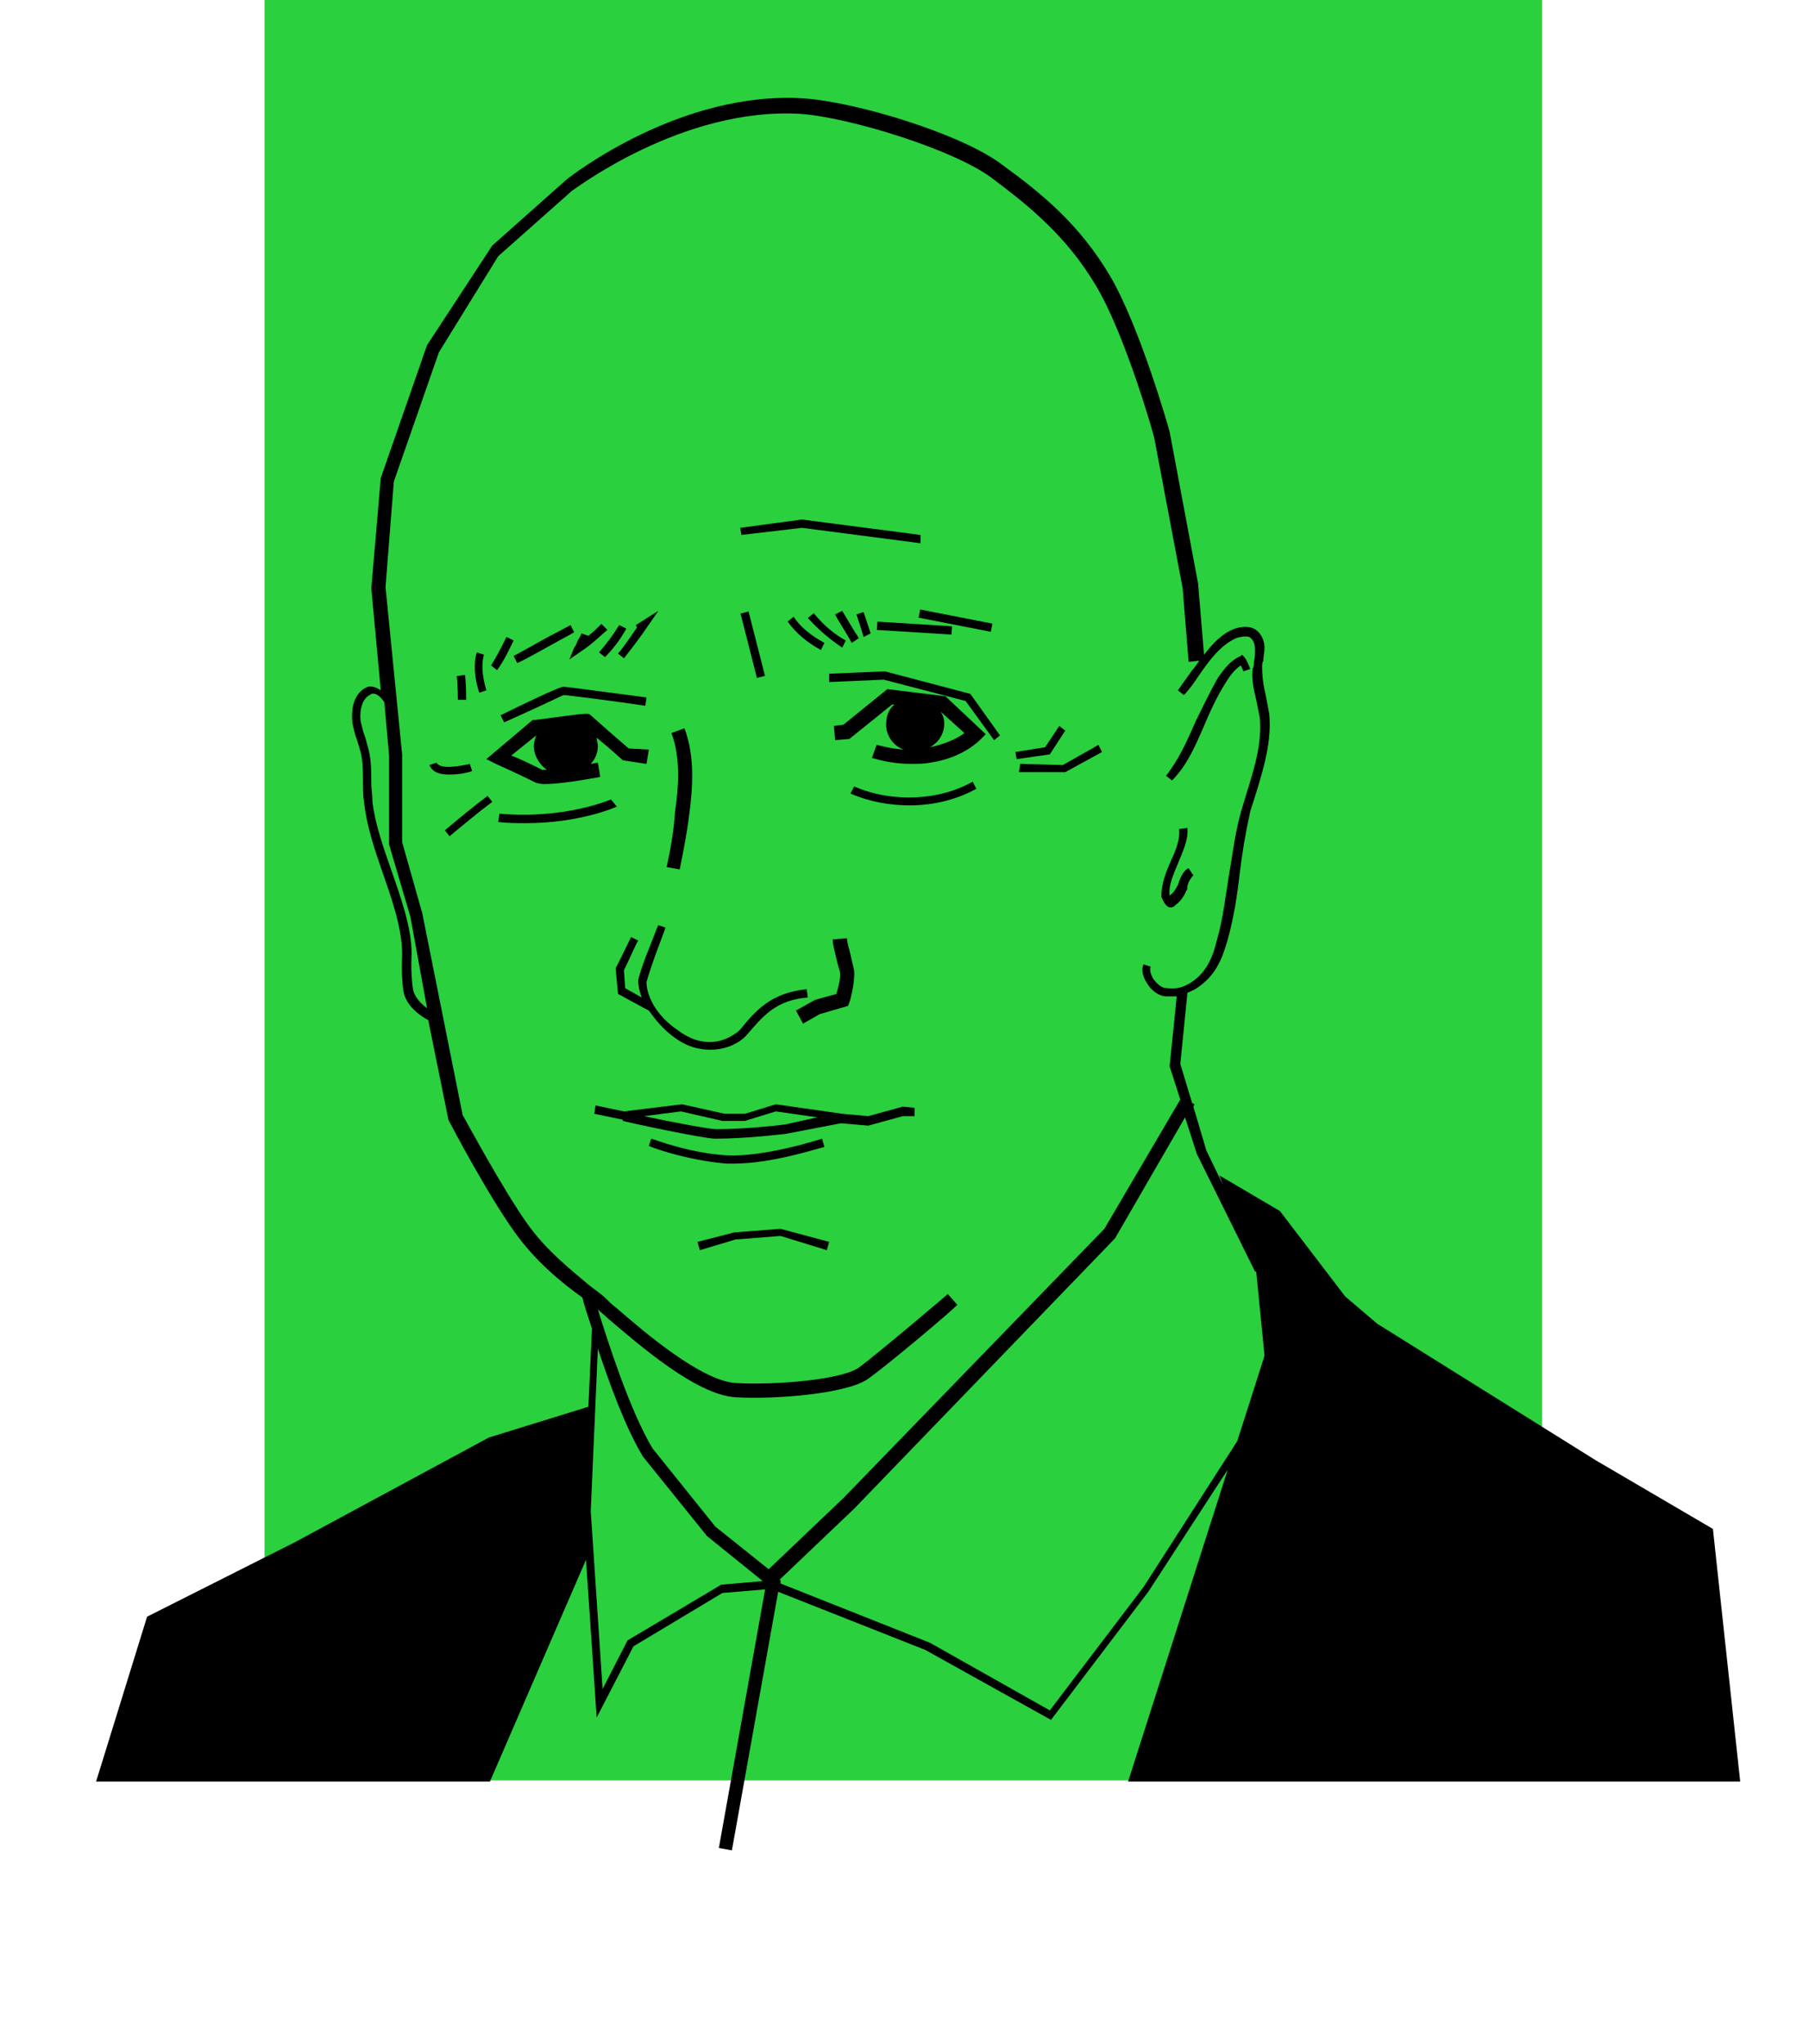 <?xml version="1.0" encoding="utf-8"?>
<!-- Generator: Adobe Illustrator 26.2.1, SVG Export Plug-In . SVG Version: 6.00 Build 0)  -->
<svg version="1.1" xmlns="http://www.w3.org/2000/svg" xmlns:xlink="http://www.w3.org/1999/xlink" x="0px" y="0px"
	 viewBox="0 0 152.5 172.3" style="enable-background:new 0 0 152.5 172.3;" xml:space="preserve">
<style type="text/css">
	.st0{fill:#2AD03D;}
	.st1{fill:#29211A;}
</style>
<g id="Ebene_1">
	<g>
		<g>
			<polygon class="st0" points="22.3,-0.2 22.3,150.1 130,150.1 130,-0.2 22.3,-0.2 			"/>
		</g>
		<g>
			<path d="M146.7,150.2l-2.3-21.3l-9.9-5.8l-18.4-11.5l-2.7-2.3l-5.5-7.2l-5.1-3l0.3,0.8l-1.4-2.9l-1.1-3.7l0.1-0.2l-0.2-0.1
				l-1-3.3l0.6-6c0.2-0.1,0.5-0.2,0.8-0.4c1.5-1,2.1-2.3,2.6-4.1c0.5-1.8,0.8-3.7,1-5.5c0.2-1.7,0.5-3.5,0.9-5.3
				c0.2-0.6,0.4-1.3,0.6-1.9c0.6-2,1.2-4.1,1-6.3c-0.1-0.5-0.2-1.1-0.3-1.6c-0.2-0.8-0.3-1.6-0.3-2.4c0-0.2,0-0.3,0.1-0.5
				c0-0.4,0.1-0.7,0.1-1.1c0-0.6-0.3-1.3-0.9-1.6c-0.4-0.2-1-0.2-1.6,0c-1.1,0.4-1.9,1.3-2.6,2.2l-0.5-6l-2.4-12.8
				c-0.1-0.4-2.5-8.8-5-13.1c-2.6-4.4-5.8-7-9.1-9.4c-3.4-2.6-12.3-5.3-16.7-5.6c-10.4-0.7-19.6,6.5-20,6.8l-6.3,5.6L36,29.1
				l-3.9,11.2l-0.8,9.3l0.8,8.6c-0.3-0.2-0.7-0.4-1.1-0.3c-0.2,0.1-0.4,0.2-0.5,0.3c-0.7,0.6-0.9,1.6-0.8,2.7c0.1,0.5,0.2,1,0.4,1.5
				c0.1,0.3,0.2,0.7,0.3,1c0.2,0.8,0.2,1.7,0.2,2.6c0,0.5,0,1.1,0.1,1.7c0.2,1.9,0.9,4,1.6,6c0.8,2.3,1.6,4.6,1.6,6.8
				c0,0.1-0.1,1.6,0.1,3c0.2,1.5,1.9,2.4,2.1,2.5l1.7,8.4l0.1,0.2c0.1,0.2,3.2,6.1,5.5,9.3c1.8,2.5,3.9,4.2,5.7,5.5
				c0.1,0.5,0.4,1.4,0.8,2.6l-0.3,6.6l-8.4,2.6L24.9,130l-12.5,6.3l-4.3,13.9h33.2l8.1-18.7l0.9,13.3l3.1-6l7.5-4.5l3.6-0.3
				l-3.9,21.8l1.1,0.2l3.9-21.8l12.4,4.9l10.6,5.9l8.2-10.8l-0.3-0.2l0.3,0.2l6.7-10.3l-8.4,26.3H146.7z M34.8,83.3
				c-0.2-1.4-0.1-2.9-0.1-2.9c0-2.2-0.9-4.7-1.7-7c-0.7-2-1.4-4-1.6-5.8c0-0.5-0.1-1.1-0.1-1.6c0-0.9,0-1.8-0.2-2.7
				c-0.1-0.4-0.2-0.7-0.3-1.1c-0.2-0.5-0.3-1-0.4-1.4c-0.1-0.9,0.1-1.7,0.6-2.1c0.1-0.1,0.2-0.1,0.3-0.2c0.3-0.1,0.7,0.1,1.1,0.7
				l0.4,4.5v7.5l1.8,6.1L36,85C35.6,84.7,34.9,84.1,34.8,83.3z M44.4,103.1c-2.1-3-5-8.4-5.4-9.1l-3.4-17L33.9,71l0-7.4l-1.4-14.1
				l0.7-8.9l3.8-10.9l5-8.1l6.2-5.5C48.4,16,57.5,9,67.5,9.6c4.1,0.3,12.9,3,16.1,5.4c3.2,2.4,6.3,4.9,8.8,9.1
				c2.5,4.2,4.9,12.7,4.9,12.8l2.4,12.7l0.5,6.2l0.9-0.1c-0.2,0.3-0.4,0.6-0.6,0.8c-0.4,0.6-0.8,1.1-1.2,1.7l0.5,0.4
				c0.5-0.5,0.9-1.1,1.3-1.7c0.9-1.3,1.8-2.5,3.1-3.1c0.3-0.1,0.8-0.2,1.1-0.1c0.4,0.2,0.5,0.7,0.5,1.1c0,0.3,0,0.6-0.1,1
				c0,0.2,0,0.4-0.1,0.6c-0.1,0.9,0.1,1.8,0.3,2.6c0.1,0.5,0.2,1,0.3,1.5c0.2,2-0.4,4.1-1,6c-0.2,0.7-0.4,1.3-0.6,2
				c-0.5,1.8-0.7,3.6-1,5.3c-0.3,1.8-0.5,3.7-1,5.4c-0.4,1.7-1,2.9-2.3,3.7c-0.7,0.4-1.2,0.5-2,0.4c-0.4,0-0.8-0.4-1.1-0.8
				c-0.2-0.4-0.3-0.7-0.2-1l-0.6-0.2c-0.2,0.4-0.1,1,0.3,1.6c0.4,0.7,1.1,1.1,1.6,1.1c0.2,0,0.4,0,0.5,0c0.1,0,0.3,0,0.4,0l-0.6,5.9
				l0.9,2.8l-6.4,10.9l-22,22.7l-6.3,6l-4.5-3.6l-5.3-6.6c-1.9-3.2-3.7-8.8-4.6-11.7c0,0,0,0,0,0c0.2,0.2,0.6,0.5,0.9,0.8
				c2.6,2.2,7.4,6.4,10.7,6.6c3.4,0.2,9.3-0.3,11.1-1.5c1.6-1.1,7.4-6,7.6-6.3l-0.8-0.9c-0.1,0.1-6,5.1-7.5,6.2
				c-1.4,1-6.9,1.5-10.4,1.3c-2.9-0.2-7.7-4.3-10-6.3c-0.4-0.3-0.7-0.6-0.9-0.8c-0.4-0.4-1-0.8-1.5-1.2
				C48.2,107.1,46.1,105.5,44.4,103.1z M60.8,133.6l-7.9,4.7l-2.1,4.1l-1-15l0.6-13.7c1,3,2.3,6.6,3.8,9.1l5.4,6.7l4.7,3.8
				L60.8,133.6z M96.4,133.8l-7.9,10.4l-10.1-5.7l-12.6-5l0-0.3l-0.1,0l6.3-6l22-22.8l5.9-10.2l1,3.1l4.9,9.9l0.1,0l0.7,7.1
				l-2.3,7.2L96.4,133.8z"/>
			<path d="M72,66.3l-0.3,0.6c1.6,0.7,3.3,1,5,1c2,0,4-0.5,5.6-1.4L82,65.9C79.2,67.5,75.2,67.7,72,66.3z"/>
			<polygon points="86,64.4 85.9,65.1 89.8,65.1 92.9,63.4 92.6,62.8 89.6,64.5 			"/>
			<polygon points="88.5,63.6 89.8,61.6 89.3,61.2 88.1,63 85.6,63.4 85.7,64 			"/>
			<polygon points="74.6,56.6 74.6,56.6 69.9,56.8 69.9,57.5 74.5,57.3 81.4,59.1 83.8,62.4 84.3,62 81.8,58.5 			"/>
			<path d="M74.8,58.1l-3.7,3l-0.8,0.1l0.1,1.2l1.2-0.1l3.6-2.9l0.2,0c-0.5,0.4-0.7,1-0.7,1.7c0,0.9,0.6,1.8,1.5,2.1
				c-1.3-0.1-2.2-0.4-2.3-0.4l-0.4,1.1c0.1,0,1.4,0.5,3.3,0.5c0.5,0,1.1,0,1.6-0.1c2.8-0.4,4.2-1.9,4.3-2l0.4-0.4l-3.4-3.2
				L74.8,58.1z M78.4,63c0.7-0.4,1.2-1.1,1.2-2c0-0.4-0.1-0.7-0.3-1l2,1.8C80.8,62.2,79.8,62.7,78.4,63z"/>
			<path d="M42.2,60.3l0.3,0.6c1.8-0.8,4.8-2.2,5-2.3c0.3,0,4.2,0.5,6.9,0.9l0.1-0.7c-1.6-0.2-6.7-0.9-7-0.9
				C47.4,57.9,47.1,57.9,42.2,60.3z"/>
			<path d="M45.9,66.1c0.7,0,2-0.1,4.7-0.6l-0.2-1.2c-0.2,0-0.4,0.1-0.6,0.1c0.4-0.4,0.6-1,0.6-1.5c0-0.2-0.1-0.5-0.1-0.7
				c1,0.8,2.1,1.8,2.1,1.8l0.1,0.1l2,0.3l0.2-1.2L53,63.1c-0.6-0.5-3.1-2.7-3.2-2.8c-0.2-0.2-0.2-0.2-4.7,0.4l-0.2,0L41,64l0.8,0.4
				c0,0,2,0.9,3.4,1.6C45.3,66,45.4,66.1,45.9,66.1z M45.2,62c-0.1,0.3-0.2,0.6-0.2,0.9c0,0.8,0.5,1.6,1.1,2c-0.2,0-0.4,0-0.4,0
				c-0.8-0.4-1.8-0.9-2.6-1.2L45.2,62z"/>
			<path d="M56.1,78.2L55.5,78l-0.1,0.2c-0.6,1.6-1.2,2.9-1.6,4.4c0,0.2,0,0.7,0.3,1.5c-0.5-0.3-1.1-0.6-1.4-0.8l-0.1-1.5
				c0.4-0.8,1-2.2,1.2-2.5l-0.6-0.3c-0.2,0.4-1.2,2.5-1.3,2.6l0,0.1l0.2,2.1l0.2,0.1c0,0,2,1.1,2.4,1.3l0,0c0.5,0.7,1.2,1.6,2.2,2.3
				c1.1,0.8,2.1,1,3,1c1.6,0,2.7-0.8,3.1-1.3c1.3-1.5,2.4-2.9,5.1-3.1l-0.1-0.7c-3,0.3-4.3,1.8-5.6,3.4c0,0-2.2,2.3-5.2,0.1
				c-2.8-1.9-2.7-4.1-2.7-4.1c0.4-1.4,0.9-2.7,1.5-4.3L56.1,78.2z"/>
			<path d="M98.7,76.5C98.7,76.5,98.7,76.5,98.7,76.5c0.2,0,0.3-0.1,0.4-0.2c0.4-0.3,0.7-0.7,0.9-1.2c0.1-0.1,0.1-0.2,0.1-0.4
				c0.1-0.4,0.3-0.7,0.5-0.9l-0.4-0.6c-0.1,0-0.1,0.1-0.2,0.1l0,0c-0.3,0.3-0.5,0.7-0.6,1c0,0.1-0.1,0.2-0.1,0.3
				c-0.2,0.4-0.4,0.7-0.7,0.9c0,0,0,0,0,0c-0.1-0.9,0.3-1.7,0.7-2.7c0.4-1,0.9-2,0.8-3l-0.7,0.1c0.1,0.9-0.3,1.8-0.7,2.7
				c-0.4,0.9-0.8,1.9-0.8,3C98.2,76.3,98.4,76.5,98.7,76.5z"/>
			<path d="M39.8,65l-0.2-0.6c-0.8,0.2-2.5,0.5-2.8-0.1l-0.6,0.2c0.3,0.7,1,0.8,1.7,0.8C38.8,65.3,39.6,65.1,39.8,65z"/>
			<path d="M51.5,67.4c0,0-3.9,1.7-9.4,1.2L42,69.3c0.8,0.1,1.6,0.1,2.3,0.1c4.5,0,7.5-1.3,7.7-1.4L51.5,67.4z"/>
			<path d="M101.5,61.2c0.5-1.2,1.1-2.5,1.8-3.6c0.3-0.5,0.7-1.1,1.3-1.5c0.1,0.2,0.2,0.4,0.2,0.5l0.6-0.2c-0.4-1-0.5-1-0.6-1.1
				l-0.1-0.1l-0.1,0.1c-0.9,0.4-1.4,1.1-1.9,1.8c-0.7,1.2-1.3,2.5-1.9,3.7c-0.7,1.6-1.4,3.2-2.5,4.6l0.5,0.4
				C100.1,64.5,100.8,62.8,101.5,61.2z"/>
			<path d="M56.2,73.1l1.1,0.2c0.3-1.5,0.6-3,0.8-4.6c0.3-2.3,0.5-4.9-0.4-7.3l-1.1,0.4c0.8,2.1,0.6,4.6,0.3,6.7
				C56.8,70.1,56.5,71.7,56.2,73.1z"/>
			<path d="M67.7,86.3l1.4-0.8l2.4-0.7l0.1-0.3c0.1-0.2,0.5-1.8,0.4-2.7c-0.1-0.4-0.2-0.9-0.3-1.3c-0.1-0.5-0.3-1-0.3-1.4l-1.2,0.1
				c0,0.5,0.2,1.1,0.3,1.6c0.1,0.4,0.2,0.8,0.3,1.1c0.1,0.4-0.1,1.3-0.3,1.9l-1.8,0.5l-1.6,0.9L67.7,86.3z"/>
			<path d="M76.1,93.3l-2.9,0.8L71,93.9l0,0l0,0l-5.6-0.8l-2.6,0.8l-1.7,0l-3.6-0.8l-4.9,0.6l-2.4-0.5l-0.1,0.7l2.4,0.5l0,0.1
				c0.3,0.1,6.8,1.5,7.8,1.5c2.7,0,5.8-0.4,5.9-0.4l4.7-0.9l2.3,0.2l2.9-0.8l1,0l0-0.7L76.1,93.3z M66.2,94.8c0,0-3.1,0.4-5.8,0.4
				c-0.6,0-3.8-0.6-6.1-1.1l3.1-0.4l3.5,0.8l1.9,0l2.6-0.8l3.5,0.5L66.2,94.8z"/>
			<rect x="63.1" y="51.6" transform="matrix(0.969 -0.247 0.247 0.969 -11.463 17.314)" width="0.7" height="5.6"/>
			<polygon points="67.6,44.5 77.6,45.8 77.6,45.1 67.6,43.8 67.6,43.8 62.4,44.5 62.5,45.1 			"/>
			<path d="M70.4,51.8c0.3,0.6,1.1,1.8,1.4,2.4l0.6-0.4C72,53.2,71.3,52,71,51.5L70.4,51.8z"/>
			<path d="M73.4,53.4c-0.2-0.6-0.4-1.2-0.6-1.8l-0.6,0.2c0.2,0.6,0.4,1.2,0.6,1.9L73.4,53.4z"/>
			<path d="M61.9,98.1c3.3,0,7.4-1.4,7.6-1.4L69.3,96c0,0-4.9,1.6-8.1,1.4C58,97.2,55,96,54.9,96l-0.2,0.6c0.1,0.1,3.1,1.2,6.5,1.5
				C61.4,98.1,61.7,98.1,61.9,98.1z"/>
			<polygon points="61.9,103.9 58.8,104.7 59,105.4 62,104.5 65.8,104.2 69.7,105.4 69.9,104.7 65.8,103.6 			"/>
			<path d="M68.6,51.7l-0.5,0.4c1,1.1,2,1.9,2.9,2.5l0.3-0.6C70.4,53.5,69.5,52.8,68.6,51.7z"/>
			<path d="M43.3,54l-0.6-0.3c-0.4,0.8-0.8,1.6-1.3,2.4l0.5,0.4C42.5,55.7,42.9,54.8,43.3,54z"/>
			<path d="M41,58.2c-0.4-1.3-0.4-2.4-0.2-3L40.2,55c-0.3,0.9-0.2,2.2,0.2,3.4L41,58.2z"/>
			<path d="M66.9,52l-0.5,0.4c0.7,1,1.7,1.8,2.8,2.4l0.3-0.6C68.4,53.6,67.5,52.9,66.9,52z"/>
			<path d="M49,54.9c0.8-0.5,1.5-1.2,2.2-1.8l-0.5-0.5c-0.4,0.4-0.7,0.7-1.1,1L49,53.4c0,0.1-0.1,0.3-0.3,0.6
				c-0.1,0.3-0.2,0.5-0.3,0.6L48,55.6L49,54.9z"/>
			<path d="M39.3,59c0-0.1,0-1.4-0.1-2.1l-0.7,0.1c0.1,0.7,0.1,2,0.1,2H39.3z"/>
			<path d="M37.5,70l0.4,0.5c1.2-1,2.4-2,3.6-2.9l-0.4-0.5C39.9,68,38.7,69,37.5,70z"/>
			<path d="M46.6,54.3c0.7-0.4,1.5-0.8,1.8-1l-0.3-0.6c-0.4,0.2-1.1,0.6-1.9,1c-1.1,0.6-2.3,1.3-2.9,1.6l0.3,0.6
				C44.3,55.6,45.5,54.9,46.6,54.3z"/>
			
				<rect x="76.7" y="49.8" transform="matrix(6.255618e-02 -0.998 0.998 6.255618e-02 19.423 126.539)" width="0.7" height="6.3"/>
			<path d="M51,55.4c0.7-0.7,1.3-1.5,1.8-2.4l-0.6-0.3c-0.5,0.8-1,1.5-1.7,2.3L51,55.4z"/>
			<rect x="80.1" y="49.3" transform="matrix(0.192 -0.982 0.982 0.192 13.648 121.267)" width="0.7" height="6.2"/>
			<path d="M52.1,55.1l0.5,0.4c0.7-0.9,1.4-1.8,2-2.7l0.9-1.3l-1.9,1.2l0.1,0.2C53.2,53.6,52.7,54.4,52.1,55.1z"/>
		</g>
	</g>
</g>
<g id="Ebene_2">
</g>
<g id="Ebene_3">
</g>
</svg>
